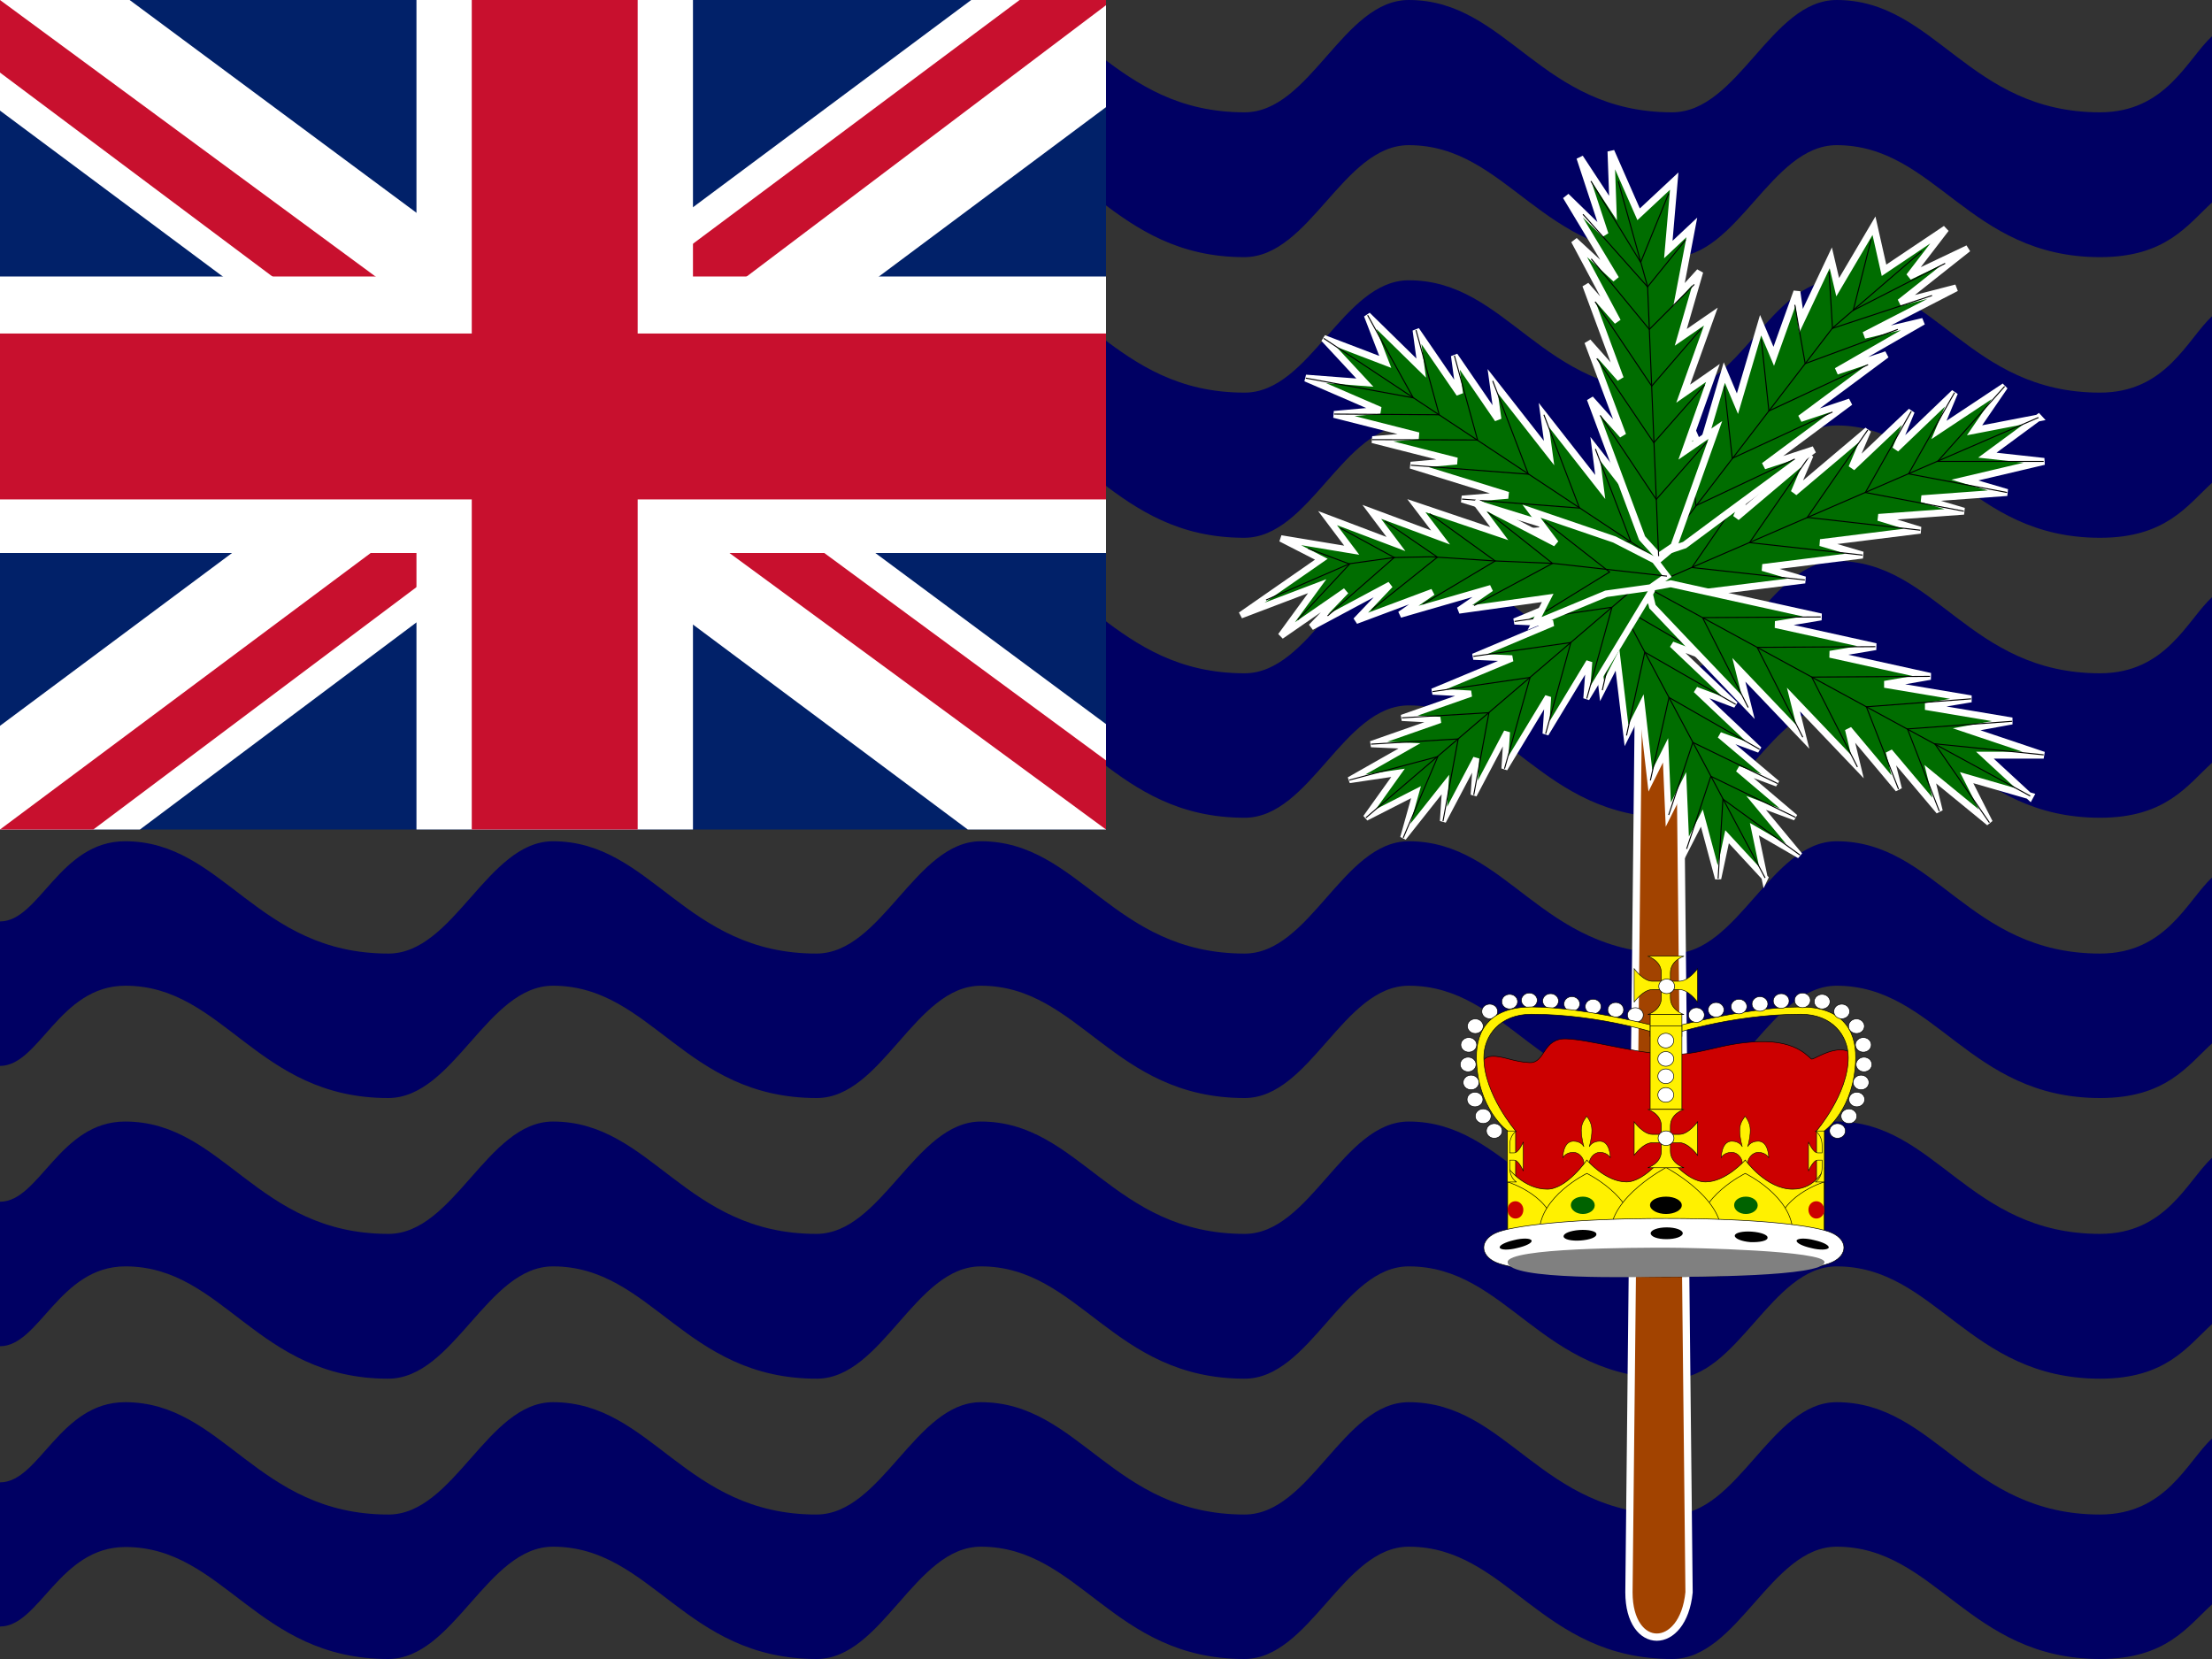 <svg width="80" height="60" viewBox="0 0 80 60" fill="none" xmlns="http://www.w3.org/2000/svg">
<rect x="0" y="0" width="80" height="60" fill="#333333" stroke="none"/>
<g clip-path="url(#clip0_1_2)">
<path fill-rule="evenodd" clip-rule="evenodd" d="M80 52.025C79.1 52.862 78.338 54.775 75.95 54.775C71.188 54.775 70 50.712 66.425 50.712C64.05 50.712 62.862 54.775 60.475 54.775C55.712 54.775 54.525 50.712 50.95 50.712C48.575 50.712 47.388 54.775 45.013 54.775C40.237 54.775 39.05 50.712 35.475 50.712C33.1 50.712 31.9 54.775 29.525 54.775C24.762 54.775 23.575 50.712 20 50.712C17.625 50.712 16.425 54.775 14.05 54.775C9.275 54.775 8.088 50.712 4.525 50.712C2.15 50.712 1.425 53.612 0 53.612V58.825C1.425 58.825 2.138 55.95 4.537 55.95C8.1 55.95 9.287 60 14.037 60C16.425 60 17.613 55.938 20 55.938C23.575 55.938 24.762 60 29.538 60C31.913 60 33.087 55.938 35.475 55.938C39.05 55.938 40.237 60 45 60C47.375 60 48.575 55.938 50.95 55.938C54.525 55.938 55.712 60 60.475 60C62.85 60 64.05 55.938 66.425 55.938C70 55.938 71.2 60 75.95 60C78.325 60 79.1 58.85 80 58.025V52.025ZM80 41.875C79.1 42.712 78.338 44.625 75.95 44.625C71.188 44.625 70 40.562 66.425 40.562C64.05 40.562 62.862 44.625 60.475 44.625C55.712 44.625 54.525 40.562 50.95 40.562C48.575 40.562 47.388 44.625 45.013 44.625C40.237 44.625 39.05 40.562 35.475 40.562C33.1 40.562 31.9 44.625 29.525 44.625C24.762 44.625 23.575 40.562 20 40.562C17.625 40.562 16.425 44.625 14.05 44.625C9.275 44.625 8.088 40.562 4.525 40.562C2.15 40.562 1.425 43.462 0 43.462V48.688C1.425 48.688 2.138 45.8 4.537 45.8C8.1 45.8 9.287 49.862 14.037 49.862C16.425 49.862 17.613 45.8 20 45.8C23.575 45.8 24.762 49.862 29.538 49.862C31.913 49.862 33.087 45.8 35.475 45.8C39.05 45.8 40.237 49.862 45.013 49.862C47.388 49.862 48.575 45.8 50.95 45.8C54.525 45.8 55.712 49.862 60.475 49.862C62.85 49.862 64.05 45.8 66.425 45.8C70 45.8 71.2 49.862 75.95 49.862C78.325 49.862 79.1 48.712 80 47.888V41.875ZM80 31.738C79.1 32.575 78.338 34.487 75.95 34.487C71.188 34.487 70 30.425 66.425 30.425C64.05 30.425 62.862 34.487 60.475 34.487C55.712 34.487 54.525 30.425 50.95 30.425C48.575 30.425 47.388 34.487 45.013 34.487C40.237 34.487 39.05 30.425 35.475 30.425C33.1 30.425 31.9 34.487 29.525 34.487C24.762 34.487 23.575 30.425 20 30.425C17.625 30.425 16.425 34.487 14.05 34.487C9.275 34.487 8.088 30.425 4.525 30.425C2.15 30.425 1.425 33.325 0 33.325V38.55C1.425 38.55 2.138 35.65 4.537 35.65C8.1 35.65 9.287 39.712 14.037 39.712C16.425 39.712 17.613 35.65 20 35.65C23.575 35.65 24.762 39.712 29.538 39.712C31.913 39.712 33.087 35.65 35.475 35.65C39.05 35.65 40.237 39.712 45.013 39.712C47.388 39.712 48.575 35.65 50.95 35.65C54.525 35.65 55.712 39.712 60.475 39.712C62.85 39.712 64.05 35.65 66.425 35.65C70 35.65 71.2 39.712 75.95 39.712C78.325 39.712 79.1 38.562 80 37.737V31.738ZM80 21.6C79.1 22.425 78.338 24.35 75.95 24.35C71.188 24.35 70 20.288 66.425 20.288C64.05 20.288 62.862 24.35 60.475 24.35C55.712 24.35 54.525 20.288 50.95 20.288C48.575 20.288 47.388 24.35 45.013 24.35C40.237 24.35 39.05 20.288 35.475 20.288C33.1 20.288 31.9 24.35 29.525 24.35C24.762 24.35 23.575 20.288 20 20.288C17.625 20.288 16.425 24.35 14.05 24.35C9.275 24.35 8.088 20.288 4.525 20.288C2.15 20.288 1.425 23.188 0 23.188V28.4C1.425 28.4 2.138 25.525 4.537 25.525C8.1 25.525 9.287 29.575 14.037 29.575C16.425 29.575 17.613 25.512 20 25.512C23.575 25.512 24.762 29.575 29.538 29.575C31.913 29.575 33.087 25.512 35.475 25.512C39.05 25.512 40.237 29.575 45.013 29.575C47.388 29.575 48.575 25.512 50.95 25.512C54.525 25.512 55.712 29.575 60.475 29.575C62.85 29.575 64.05 25.512 66.425 25.512C70 25.512 71.2 29.575 75.95 29.575C78.325 29.575 79.1 28.413 80 27.587V21.6ZM80 11.438C79.1 12.275 78.338 14.2 75.95 14.2C71.188 14.2 70 10.137 66.425 10.137C64.05 10.137 62.862 14.2 60.475 14.2C55.712 14.2 54.525 10.137 50.95 10.137C48.575 10.137 47.388 14.2 45.013 14.2C40.237 14.2 39.05 10.137 35.475 10.137C33.1 10.137 31.9 14.2 29.525 14.2C24.762 14.2 23.575 10.137 20 10.137C17.625 10.137 16.425 14.2 14.05 14.2C9.275 14.2 8.088 10.137 4.525 10.137C2.15 10.15 1.425 13.05 0 13.05V18.275C1.425 18.275 2.138 15.387 4.525 15.387C8.088 15.387 9.287 19.45 14.05 19.45C16.425 19.45 17.613 15.387 20 15.387C23.575 15.387 24.762 19.45 29.538 19.45C31.913 19.45 33.087 15.387 35.462 15.387C39.05 15.387 40.237 19.45 45 19.45C47.375 19.45 48.575 15.387 50.95 15.387C54.525 15.387 55.712 19.45 60.475 19.45C62.85 19.45 64.05 15.387 66.425 15.387C70 15.387 71.2 19.45 75.95 19.45C78.325 19.45 79.1 18.288 80 17.462V11.463V11.438ZM80 1.312C79.1 2.138 78.338 4.062 75.95 4.062C71.188 4.062 70 0 66.425 0C64.05 0 62.862 4.062 60.475 4.062C55.712 4.062 54.525 0 50.95 0C48.575 0 47.388 4.062 45.013 4.062C40.237 4.062 39.05 0 35.475 0C33.1 0 31.9 4.062 29.525 4.062C24.75 4.062 23.575 0 20 0C17.625 0 16.425 4.062 14.05 4.062C9.275 4.062 8.088 0 4.525 0C2.15 0 1.425 2.9 0 2.9V8.137C1.425 8.125 2.138 5.25 4.525 5.25C8.088 5.25 9.287 9.3 14.05 9.3C16.425 9.3 17.613 5.25 20 5.25C23.575 5.25 24.762 9.3 29.538 9.3C31.913 9.3 33.087 5.25 35.462 5.25C39.05 5.25 40.237 9.3 45 9.3C47.375 9.3 48.575 5.25 50.95 5.25C54.525 5.25 55.712 9.3 60.475 9.3C62.85 9.3 64.05 5.25 66.425 5.25C70 5.25 71.2 9.3 75.95 9.3C78.325 9.3 79.1 8.15 80 7.325V1.312Z" fill="#000063"/>
<path fill-rule="evenodd" clip-rule="evenodd" d="M59.35 16.462L58.913 57.587C58.913 59.75 60.875 59.75 61.087 57.587L60.65 16.462H59.35Z" fill="#A24300" stroke="white" stroke-width="0.263"/>
<path fill-rule="evenodd" clip-rule="evenodd" d="M63.837 31.75L62.462 30.262L62.138 31.775L61.55 29.587L60.987 30.688L60.888 28.363L60.337 29.462L60.237 27.137L59.688 28.238L59.375 25.5L58.825 26.6L58.5 23.875L57.938 24.975L57.625 22.238L57.462 20.863L57.737 20.325L58.462 20.587L59.6 21.675L61.888 23.85L60.475 23.312L62.763 25.488L61.337 24.95L63.625 27.113L62.2 26.587L64.275 28.337L62.862 27.812L64.925 29.562L63.513 29.038L65.088 30.938L63.45 29.988L63.825 31.775L63.837 31.75Z" fill="#006D00" stroke="white" stroke-width="0.225"/>
<path d="M63.837 31.75L57.75 20.325M61.888 23.85L58.625 21.95L57.95 24.962" stroke="black" stroke-width="0.037"/>
<path d="M62.775 25.475L59.487 23.587L58.825 26.6" stroke="black" stroke-width="0.037"/>
<path d="M63.638 27.1L60.362 25.225L59.688 28.225" stroke="black" stroke-width="0.037"/>
<path d="M64.287 28.337L61.225 26.85L60.35 29.475" stroke="black" stroke-width="0.037"/>
<path d="M64.938 29.562L61.875 28.075L61 30.7" stroke="black" stroke-width="0.037"/>
<path d="M65.1 30.925L62.312 28.9L62.138 31.775" stroke="black" stroke-width="0.037"/>
<path fill-rule="evenodd" clip-rule="evenodd" d="M47.875 12.238L50.1 13.088L49.45 11.4L51.4 13.312L51.212 11.938L52.788 14.238L52.6 12.863L54.175 15.162L53.987 13.787L56.025 16.387L55.837 15.012L57.875 17.613L57.7 16.238L59.725 18.837L60.75 20.137L60.837 20.825L60 20.9L58.25 20.363L54.725 19.275L56.388 19.137L52.875 18.05L54.538 17.913L51.025 16.825L52.688 16.675L49.638 15.9L51.3 15.762L48.25 14.988L49.913 14.838L47.225 13.675L49.362 13.838L47.888 12.25L47.875 12.238Z" fill="#006D00" stroke="white" stroke-width="0.25"/>
<path d="M47.875 12.238L60.837 20.825M54.725 19.275L58.987 19.6L57.7 16.238" stroke="black" stroke-width="0.037"/>
<path d="M52.875 18.05L57.125 18.375L55.837 15" stroke="black" stroke-width="0.037"/>
<path d="M51.025 16.825L55.275 17.15L53.987 13.775" stroke="black" stroke-width="0.037"/>
<path d="M49.625 15.9L53.438 15.912L52.6 12.863" stroke="black" stroke-width="0.037"/>
<path d="M48.25 14.975L52.05 15L51.212 11.938" stroke="black" stroke-width="0.037"/>
<path d="M47.225 13.675L51.112 14.387L49.462 11.4" stroke="black" stroke-width="0.037"/>
<path fill-rule="evenodd" clip-rule="evenodd" d="M73.725 15.1L71.875 16.462L73.925 16.688L71.062 17.363L72.588 17.812L69.5 18.038L71.025 18.488L67.938 18.712L69.45 19.175L65.838 19.625L67.362 20.075L63.75 20.525L65.275 20.975L61.663 21.425L59.85 21.65L59.1 21.425L59.375 20.75L60.712 19.625L63.375 17.363L62.8 18.712L65.463 16.462L64.888 17.812L67.55 15.562L66.975 16.913L69.125 14.875L68.562 16.238L70.688 14.2L70.125 15.55L72.5 13.975L71.412 15.562L73.737 15.113L73.725 15.1Z" fill="#006D00" stroke="white" stroke-width="0.25"/>
<path d="M73.725 15.1L59.1 21.425M63.362 17.363L61.188 20.525L65.275 20.975" stroke="black" stroke-width="0.037"/>
<path d="M65.463 16.462L63.275 19.625L67.362 20.075" stroke="black" stroke-width="0.037"/>
<path d="M67.55 15.55L65.362 18.712L69.45 19.175" stroke="black" stroke-width="0.037"/>
<path d="M69.125 14.875L67.463 17.812L71.025 18.488" stroke="black" stroke-width="0.037"/>
<path d="M70.688 14.2L69.025 17.137L72.588 17.812" stroke="black" stroke-width="0.037"/>
<path d="M72.5 13.975L70.075 16.688H73.912" stroke="black" stroke-width="0.037"/>
<path fill-rule="evenodd" clip-rule="evenodd" d="M73.425 28.788L71.125 28.125L71.95 29.75L69.812 28L70.138 29.337L68.325 27.188L68.662 28.538L66.85 26.375L67.175 27.725L64.862 25.3L65.2 26.65L62.888 24.225L63.225 25.575L60.913 23.15L59.763 21.938L59.6 21.262L60.425 21.113L62.237 21.512L65.862 22.312L64.213 22.587L67.838 23.387L66.188 23.663L69.812 24.462L68.162 24.75L71.287 25.275L69.638 25.55L72.763 26.075L71.125 26.375L73.912 27.312H71.787L73.412 28.812L73.425 28.788Z" fill="#006D00" stroke="white" stroke-width="0.25"/>
<path d="M73.425 28.788L59.6 21.262M65.85 22.312L61.575 22.337L63.225 25.587" stroke="black" stroke-width="0.037"/>
<path d="M67.825 23.387L63.55 23.413L65.2 26.663" stroke="black" stroke-width="0.037"/>
<path d="M69.8 24.462L65.525 24.488L67.175 27.738" stroke="black" stroke-width="0.037"/>
<path d="M71.287 25.275L67.5 25.562L68.662 28.538" stroke="black" stroke-width="0.037"/>
<path d="M72.775 26.087L68.987 26.363L70.138 29.337" stroke="black" stroke-width="0.037"/>
<path d="M73.912 27.3L69.975 26.9L71.95 29.75" stroke="black" stroke-width="0.037"/>
<path fill-rule="evenodd" clip-rule="evenodd" d="M49.4 29.575L50.562 27.95L48.8 28.212L50.975 26.975L49.587 26.913L52.087 26.038L50.7 25.962L53.2 25.087L51.812 25.012L54.688 23.812L53.288 23.75L56.163 22.538L54.775 22.475L57.65 21.275L59.087 20.663L59.788 20.7L59.737 21.363L58.95 22.663L57.375 25.262L57.475 23.938L55.9 26.538L55.987 25.2L54.413 27.8L54.5 26.475L53.3 28.75L53.388 27.425L52.188 29.7L52.275 28.375L50.75 30.3L51.212 28.65L49.4 29.575Z" fill="#006D00" stroke="white" stroke-width="0.225"/>
<path d="M49.4 29.575L59.775 20.7M57.388 25.262L58.3 21.962L54.775 22.475" stroke="black" stroke-width="0.037"/>
<path d="M55.9 26.538L56.812 23.238L53.288 23.738" stroke="black" stroke-width="0.037"/>
<path d="M54.413 27.8L55.337 24.5L51.812 25.012" stroke="black" stroke-width="0.037"/>
<path d="M53.3 28.75L53.85 25.775L50.7 25.962" stroke="black" stroke-width="0.037"/>
<path d="M52.188 29.7L52.737 26.725L49.587 26.913" stroke="black" stroke-width="0.037"/>
<path d="M50.75 30.3L52 27.363L48.8 28.212" stroke="black" stroke-width="0.037"/>
<path fill-rule="evenodd" clip-rule="evenodd" d="M70.375 8.275L68.138 9.775L67.775 8.163L66.463 10.387L66.213 9.325L65.138 11.6L64.987 10.55L64.15 12.887L63.675 11.762L62.837 14.6L62.362 13.475L61.525 16.312L61.038 15.188L60.2 18.025L59.788 19.45L60.025 20.012L60.925 19.712L62.475 18.562L65.6 16.262L63.8 16.85L66.912 14.537L65.112 15.137L68.225 12.825L66.425 13.425L69.55 11.625L67.425 12.125L70.75 10.412L68.713 10.938L71.175 8.988L69.05 10L70.375 8.275Z" fill="#006D00" stroke="white" stroke-width="0.25"/>
<path d="M69.5 9.087L66.275 11.863L60.025 20.012" stroke="black" stroke-width="0.037"/>
<path d="M64.912 16.6L61.337 18.288L61.038 15.688" stroke="black" stroke-width="0.037"/>
<path d="M66.275 14.9L62.65 16.575L62.362 13.975" stroke="black" stroke-width="0.037"/>
<path d="M67.562 13.188L63.975 14.863L63.7 12.275" stroke="black" stroke-width="0.037"/>
<path d="M68.638 11.912L65.287 13.15L64.912 11.025" stroke="black" stroke-width="0.037"/>
<path d="M69.875 10.688L66.275 11.875L66.15 9.825" stroke="black" stroke-width="0.037"/>
<path d="M70.35 9.525L67.025 11.225L67.675 8.65" stroke="black" stroke-width="0.037"/>
<path fill-rule="evenodd" clip-rule="evenodd" d="M58.263 5.475L59.263 7.75L60.55 6.55L60.337 9.025L61.188 8.225L60.725 10.65L61.475 9.825L60.788 12.2L61.875 11.45L60.875 14.238L61.95 13.488L60.95 16.3L62.038 15.55L61.038 18.35L60.538 19.75L59.987 20.125L59.388 19.462L58.763 17.788L57.513 14.425L58.688 15.738L57.425 12.363L58.6 13.688L57.35 10.312L58.5 11.625L56.938 8.7L58.438 10.088L56.638 7.1L58.05 8.475L57.138 5.7L58.337 7.525L58.263 5.475Z" fill="#006D00" stroke="white" stroke-width="0.25"/>
<path d="M58.525 6.55L59.587 10.363L59.987 20.113" stroke="black" stroke-width="0.037"/>
<path d="M57.875 15.025L59.9 18.062L61.737 15.975" stroke="black" stroke-width="0.037"/>
<path d="M57.75 12.963L59.812 16.012L61.65 13.925" stroke="black" stroke-width="0.037"/>
<path d="M57.688 10.912L59.737 13.963L61.538 11.875" stroke="black" stroke-width="0.037"/>
<path d="M57.55 9.362L59.65 11.912L61.275 10.287" stroke="black" stroke-width="0.037"/>
<path d="M57.25 7.75L59.587 10.375L60.962 8.675" stroke="black" stroke-width="0.037"/>
<path d="M57.538 6.55L59.337 9.487L60.35 7" stroke="black" stroke-width="0.037"/>
<path fill-rule="evenodd" clip-rule="evenodd" d="M44.875 22.25L47.788 20.225L46.325 19.475L48.888 19.9L48.013 18.738L50.487 19.675L49.612 18.512L52.1 19.438L51.225 18.288L54.225 19.3L53.35 18.137L56.263 19.65L55.388 18.488L58.388 19.512L59.85 20.262L60.288 20.837L59.7 21.25L58.087 21.475L55.5 22.55L55.975 21.625L52.763 22.075L53.925 21.275L50.638 22.225L51.812 21.413L49.038 22.45L50.275 21.15L47.425 22.675L48.675 21.375L46.325 23L47.638 21.2L44.875 22.25Z" fill="#006D00" stroke="white" stroke-width="0.237"/>
<path d="M45.788 21.7L48.812 20.387L50.425 20.163L51.763 20.137L54.075 20.288L56.163 20.375L60.288 20.837" stroke="black" stroke-width="0.037"/>
<path d="M55.9 22.113L58.212 20.688L55.862 18.85" stroke="black" stroke-width="0.037"/>
<path d="M53.312 21.9L56.15 20.375L53.812 18.525" stroke="black" stroke-width="0.037"/>
<path d="M51.462 21.85L54.075 20.288L51.7 18.575M48.013 22.275L50.425 20.163L48.475 19.1" stroke="black" stroke-width="0.037"/>
<path d="M46.938 22.413L48.812 20.4L47.312 19.837M49.612 22.05L51.987 20.15L50.087 18.85" stroke="black" stroke-width="0.037"/>
<path fill-rule="evenodd" clip-rule="evenodd" d="M54.688 44.393L54.66 40.983L53.672 39.391C53.425 38.608 53.546 38.23 53.947 38.203C54.346 38.179 54.742 38.406 55.318 38.431C55.894 38.456 55.785 37.547 56.636 37.572C57.486 37.597 58.969 38.053 60.23 38.129C61.492 38.203 62.15 37.724 63.605 37.673C65.061 37.623 65.444 38.304 65.526 38.304C65.609 38.304 66.021 38.028 66.431 37.977C66.844 37.926 66.981 38.129 66.981 38.129C66.981 38.129 66.954 38.988 66.761 39.492C66.569 39.998 65.883 40.831 65.856 40.831C65.829 40.831 65.609 44.545 65.609 44.57C65.609 44.595 54.688 44.469 54.688 44.393Z" fill="#CC0000" stroke="black" stroke-width="0.021"/>
<path fill-rule="evenodd" clip-rule="evenodd" d="M65.984 40.899C65.984 40.899 67.084 40.125 67.113 38.263C67.129 37.192 66.557 36.418 65.124 36.418C63.12 36.418 60.256 37.208 60.256 37.208V37.472C60.256 37.472 62.547 36.681 65.126 36.681C66.271 36.681 66.845 37.455 66.845 38.247C66.845 39.566 65.697 40.901 65.697 40.901V43.009H65.984V40.899Z" fill="#fff100" stroke="black" stroke-width="0.021"/>
<path fill-rule="evenodd" clip-rule="evenodd" d="M66.582 40.349C66.579 40.385 66.585 40.421 66.598 40.456C66.611 40.49 66.632 40.522 66.659 40.548C66.685 40.575 66.718 40.596 66.754 40.611C66.791 40.626 66.83 40.633 66.869 40.633C66.909 40.633 66.948 40.626 66.984 40.611C67.021 40.596 67.053 40.575 67.08 40.548C67.107 40.522 67.128 40.49 67.141 40.456C67.154 40.421 67.159 40.385 67.156 40.349C67.151 40.282 67.118 40.219 67.065 40.174C67.012 40.129 66.942 40.103 66.869 40.103C66.797 40.103 66.727 40.129 66.674 40.174C66.621 40.219 66.588 40.282 66.582 40.349Z" fill="white" stroke="black" stroke-width="0.021"/>
<path fill-rule="evenodd" clip-rule="evenodd" d="M66.867 39.745C66.864 39.781 66.869 39.818 66.882 39.852C66.895 39.886 66.916 39.918 66.943 39.945C66.97 39.971 67.002 39.993 67.038 40.007C67.075 40.022 67.114 40.029 67.154 40.029C67.193 40.029 67.232 40.022 67.269 40.007C67.305 39.993 67.338 39.971 67.365 39.945C67.391 39.918 67.412 39.886 67.425 39.852C67.438 39.818 67.444 39.781 67.441 39.745C67.435 39.678 67.403 39.616 67.349 39.57C67.296 39.525 67.226 39.5 67.154 39.5C67.081 39.5 67.011 39.525 66.958 39.57C66.905 39.616 66.872 39.678 66.867 39.745Z" fill="white" stroke="black" stroke-width="0.021"/>
<path fill-rule="evenodd" clip-rule="evenodd" d="M67.02 39.129C67.017 39.166 67.023 39.202 67.036 39.236C67.049 39.271 67.07 39.303 67.097 39.329C67.123 39.356 67.156 39.377 67.192 39.392C67.229 39.406 67.268 39.414 67.308 39.414C67.347 39.414 67.386 39.406 67.423 39.392C67.459 39.377 67.492 39.356 67.518 39.329C67.545 39.303 67.566 39.271 67.579 39.236C67.592 39.202 67.597 39.166 67.594 39.129C67.589 39.063 67.556 39 67.503 38.955C67.45 38.909 67.38 38.884 67.308 38.884C67.235 38.884 67.165 38.909 67.112 38.955C67.058 39 67.026 39.063 67.02 39.129Z" fill="white" stroke="black" stroke-width="0.021"/>
<path fill-rule="evenodd" clip-rule="evenodd" d="M67.127 38.478C67.124 38.515 67.129 38.551 67.142 38.586C67.155 38.62 67.176 38.651 67.203 38.678C67.23 38.705 67.263 38.726 67.299 38.741C67.335 38.755 67.374 38.763 67.414 38.763C67.454 38.763 67.493 38.755 67.529 38.741C67.565 38.726 67.598 38.705 67.625 38.678C67.652 38.651 67.672 38.62 67.686 38.586C67.699 38.551 67.704 38.515 67.701 38.478C67.695 38.412 67.663 38.349 67.61 38.304C67.556 38.258 67.487 38.233 67.414 38.233C67.341 38.233 67.272 38.258 67.218 38.304C67.165 38.349 67.132 38.412 67.127 38.478Z" fill="white" stroke="black" stroke-width="0.021"/>
<path fill-rule="evenodd" clip-rule="evenodd" d="M67.103 37.768C67.1 37.804 67.106 37.841 67.119 37.875C67.132 37.91 67.152 37.941 67.179 37.968C67.206 37.995 67.239 38.016 67.275 38.031C67.311 38.045 67.351 38.053 67.39 38.053C67.43 38.053 67.469 38.045 67.505 38.031C67.542 38.016 67.574 37.995 67.601 37.968C67.628 37.941 67.649 37.91 67.662 37.875C67.675 37.841 67.68 37.804 67.677 37.768C67.672 37.701 67.639 37.639 67.586 37.594C67.533 37.548 67.463 37.523 67.39 37.523C67.318 37.523 67.248 37.548 67.195 37.594C67.141 37.639 67.109 37.701 67.103 37.768Z" fill="white" stroke="black" stroke-width="0.021"/>
<path fill-rule="evenodd" clip-rule="evenodd" d="M66.168 40.881C66.165 40.917 66.171 40.954 66.184 40.988C66.197 41.023 66.217 41.054 66.244 41.081C66.271 41.108 66.304 41.129 66.34 41.144C66.376 41.158 66.416 41.166 66.455 41.166C66.495 41.166 66.534 41.158 66.57 41.144C66.607 41.129 66.639 41.108 66.666 41.081C66.693 41.054 66.714 41.023 66.727 40.988C66.74 40.954 66.745 40.917 66.742 40.881C66.737 40.814 66.704 40.752 66.651 40.707C66.598 40.661 66.528 40.636 66.455 40.636C66.383 40.636 66.313 40.661 66.26 40.707C66.206 40.752 66.174 40.814 66.168 40.881Z" fill="white" stroke="black" stroke-width="0.021"/>
<path fill-rule="evenodd" clip-rule="evenodd" d="M66.855 37.093C66.852 37.13 66.857 37.166 66.87 37.201C66.883 37.235 66.904 37.267 66.931 37.294C66.958 37.32 66.99 37.342 67.027 37.356C67.063 37.371 67.102 37.378 67.142 37.378C67.181 37.378 67.221 37.371 67.257 37.356C67.293 37.342 67.326 37.32 67.353 37.294C67.38 37.267 67.4 37.235 67.413 37.201C67.426 37.166 67.432 37.13 67.429 37.093C67.423 37.027 67.391 36.965 67.337 36.919C67.284 36.874 67.214 36.848 67.142 36.848C67.069 36.848 66.999 36.874 66.946 36.919C66.893 36.965 66.86 37.027 66.855 37.093Z" fill="white" stroke="black" stroke-width="0.021"/>
<path fill-rule="evenodd" clip-rule="evenodd" d="M66.322 36.561C66.319 36.597 66.324 36.634 66.338 36.668C66.35 36.702 66.371 36.734 66.398 36.761C66.425 36.787 66.458 36.809 66.494 36.823C66.53 36.838 66.57 36.846 66.609 36.846C66.649 36.846 66.688 36.838 66.724 36.823C66.76 36.809 66.793 36.787 66.82 36.761C66.847 36.734 66.868 36.702 66.881 36.668C66.894 36.634 66.899 36.597 66.896 36.561C66.891 36.494 66.858 36.432 66.805 36.386C66.752 36.341 66.682 36.316 66.609 36.316C66.537 36.316 66.467 36.341 66.413 36.386C66.36 36.432 66.328 36.494 66.322 36.561Z" fill="white" stroke="black" stroke-width="0.021"/>
<path fill-rule="evenodd" clip-rule="evenodd" d="M65.612 36.206C65.609 36.242 65.614 36.279 65.627 36.313C65.64 36.347 65.661 36.379 65.688 36.406C65.715 36.432 65.747 36.454 65.784 36.468C65.82 36.483 65.859 36.49 65.899 36.49C65.938 36.49 65.978 36.483 66.014 36.468C66.05 36.454 66.083 36.432 66.11 36.406C66.137 36.379 66.157 36.347 66.171 36.313C66.184 36.279 66.189 36.242 66.186 36.206C66.18 36.139 66.148 36.077 66.095 36.031C66.041 35.986 65.971 35.961 65.899 35.961C65.826 35.961 65.756 35.986 65.703 36.031C65.65 36.077 65.617 36.139 65.612 36.206Z" fill="white" stroke="black" stroke-width="0.021"/>
<path fill-rule="evenodd" clip-rule="evenodd" d="M64.902 36.158C64.899 36.195 64.904 36.231 64.917 36.266C64.93 36.3 64.951 36.332 64.978 36.358C65.005 36.385 65.037 36.406 65.074 36.421C65.11 36.436 65.149 36.443 65.189 36.443C65.228 36.443 65.267 36.436 65.304 36.421C65.34 36.406 65.373 36.385 65.4 36.358C65.427 36.332 65.447 36.3 65.46 36.266C65.473 36.231 65.479 36.195 65.476 36.158C65.47 36.092 65.438 36.029 65.384 35.984C65.331 35.938 65.261 35.913 65.189 35.913C65.116 35.913 65.046 35.938 64.993 35.984C64.94 36.029 64.907 36.092 64.902 36.158Z" fill="white" stroke="black" stroke-width="0.021"/>
<path fill-rule="evenodd" clip-rule="evenodd" d="M64.132 36.182C64.129 36.218 64.135 36.255 64.148 36.289C64.161 36.324 64.181 36.355 64.208 36.382C64.235 36.409 64.268 36.43 64.304 36.445C64.341 36.459 64.38 36.467 64.419 36.467C64.459 36.467 64.498 36.459 64.534 36.445C64.571 36.43 64.603 36.409 64.63 36.382C64.657 36.355 64.678 36.324 64.691 36.289C64.704 36.255 64.709 36.218 64.706 36.182C64.701 36.115 64.668 36.053 64.615 36.008C64.562 35.962 64.492 35.937 64.419 35.937C64.347 35.937 64.277 35.962 64.224 36.008C64.17 36.053 64.138 36.115 64.132 36.182Z" fill="white" stroke="black" stroke-width="0.021"/>
<path fill-rule="evenodd" clip-rule="evenodd" d="M63.363 36.288C63.36 36.325 63.365 36.361 63.378 36.396C63.391 36.43 63.412 36.462 63.439 36.489C63.466 36.515 63.499 36.536 63.535 36.551C63.571 36.566 63.61 36.573 63.65 36.573C63.69 36.573 63.729 36.566 63.765 36.551C63.801 36.536 63.834 36.515 63.861 36.489C63.888 36.462 63.908 36.43 63.922 36.396C63.935 36.361 63.94 36.325 63.937 36.288C63.931 36.222 63.899 36.16 63.846 36.114C63.792 36.069 63.723 36.043 63.65 36.043C63.577 36.043 63.508 36.069 63.454 36.114C63.401 36.16 63.368 36.222 63.363 36.288Z" fill="white" stroke="black" stroke-width="0.021"/>
<path fill-rule="evenodd" clip-rule="evenodd" d="M62.605 36.383C62.602 36.42 62.608 36.456 62.621 36.49C62.634 36.525 62.654 36.556 62.681 36.583C62.708 36.61 62.741 36.631 62.777 36.646C62.814 36.66 62.853 36.668 62.892 36.668C62.932 36.668 62.971 36.66 63.008 36.646C63.044 36.631 63.077 36.61 63.103 36.583C63.13 36.556 63.151 36.525 63.164 36.49C63.177 36.456 63.182 36.42 63.179 36.383C63.174 36.317 63.141 36.254 63.088 36.209C63.035 36.163 62.965 36.138 62.892 36.138C62.82 36.138 62.75 36.163 62.697 36.209C62.644 36.254 62.611 36.317 62.605 36.383Z" fill="white" stroke="black" stroke-width="0.021"/>
<path fill-rule="evenodd" clip-rule="evenodd" d="M61.777 36.502C61.774 36.538 61.779 36.575 61.792 36.609C61.805 36.643 61.826 36.675 61.853 36.702C61.88 36.728 61.912 36.75 61.949 36.764C61.985 36.779 62.024 36.786 62.064 36.786C62.103 36.786 62.142 36.779 62.179 36.764C62.215 36.75 62.248 36.728 62.275 36.702C62.302 36.675 62.322 36.643 62.335 36.609C62.348 36.575 62.354 36.538 62.351 36.502C62.345 36.435 62.313 36.373 62.259 36.327C62.206 36.282 62.136 36.257 62.064 36.257C61.991 36.257 61.921 36.282 61.868 36.327C61.815 36.373 61.782 36.435 61.777 36.502Z" fill="white" stroke="black" stroke-width="0.021"/>
<path fill-rule="evenodd" clip-rule="evenodd" d="M61.067 36.691C61.064 36.727 61.069 36.764 61.082 36.798C61.095 36.833 61.116 36.864 61.143 36.891C61.169 36.918 61.202 36.939 61.239 36.954C61.275 36.968 61.314 36.976 61.354 36.976C61.393 36.976 61.432 36.968 61.469 36.954C61.505 36.939 61.538 36.918 61.565 36.891C61.592 36.864 61.612 36.833 61.625 36.798C61.638 36.764 61.644 36.727 61.641 36.691C61.635 36.624 61.602 36.562 61.549 36.517C61.496 36.471 61.426 36.446 61.354 36.446C61.281 36.446 61.211 36.471 61.158 36.517C61.105 36.562 61.072 36.624 61.067 36.691Z" fill="white" stroke="black" stroke-width="0.021"/>
<path fill-rule="evenodd" clip-rule="evenodd" d="M53.928 40.349C53.931 40.385 53.925 40.421 53.912 40.456C53.899 40.49 53.879 40.522 53.852 40.548C53.825 40.575 53.792 40.596 53.756 40.611C53.719 40.626 53.68 40.633 53.641 40.633C53.601 40.633 53.562 40.626 53.526 40.611C53.489 40.596 53.457 40.575 53.43 40.548C53.403 40.522 53.382 40.49 53.369 40.456C53.356 40.421 53.351 40.385 53.354 40.349C53.359 40.282 53.392 40.219 53.445 40.174C53.498 40.129 53.568 40.103 53.641 40.103C53.713 40.103 53.783 40.129 53.836 40.174C53.89 40.219 53.922 40.282 53.928 40.349Z" fill="white" stroke="black" stroke-width="0.021"/>
<path fill-rule="evenodd" clip-rule="evenodd" d="M53.632 39.745C53.635 39.781 53.63 39.818 53.617 39.852C53.603 39.886 53.583 39.918 53.556 39.945C53.529 39.971 53.496 39.993 53.46 40.007C53.424 40.022 53.384 40.029 53.345 40.029C53.305 40.029 53.266 40.022 53.23 40.007C53.193 39.993 53.161 39.971 53.134 39.945C53.107 39.918 53.086 39.886 53.073 39.852C53.06 39.818 53.055 39.781 53.058 39.745C53.063 39.678 53.096 39.616 53.149 39.57C53.202 39.525 53.272 39.5 53.345 39.5C53.417 39.5 53.487 39.525 53.541 39.57C53.594 39.616 53.626 39.678 53.632 39.745Z" fill="white" stroke="black" stroke-width="0.021"/>
<path fill-rule="evenodd" clip-rule="evenodd" d="M53.49 39.129C53.493 39.166 53.487 39.202 53.474 39.236C53.461 39.271 53.441 39.303 53.414 39.329C53.387 39.356 53.354 39.377 53.318 39.392C53.282 39.406 53.242 39.414 53.203 39.414C53.163 39.414 53.124 39.406 53.088 39.392C53.051 39.377 53.019 39.356 52.992 39.329C52.965 39.303 52.944 39.271 52.931 39.236C52.918 39.202 52.913 39.166 52.916 39.129C52.921 39.063 52.954 39 53.007 38.955C53.06 38.909 53.13 38.884 53.203 38.884C53.275 38.884 53.345 38.909 53.398 38.955C53.452 39 53.484 39.063 53.49 39.129Z" fill="white" stroke="black" stroke-width="0.021"/>
<path fill-rule="evenodd" clip-rule="evenodd" d="M53.383 38.478C53.386 38.515 53.381 38.551 53.368 38.586C53.355 38.62 53.334 38.651 53.307 38.678C53.28 38.705 53.248 38.726 53.211 38.741C53.175 38.755 53.136 38.763 53.096 38.763C53.057 38.763 53.017 38.755 52.981 38.741C52.945 38.726 52.912 38.705 52.885 38.678C52.858 38.651 52.838 38.62 52.825 38.586C52.812 38.551 52.806 38.515 52.809 38.478C52.815 38.412 52.847 38.349 52.901 38.304C52.954 38.258 53.024 38.233 53.096 38.233C53.169 38.233 53.239 38.258 53.292 38.304C53.345 38.349 53.378 38.412 53.383 38.478Z" fill="white" stroke="black" stroke-width="0.021"/>
<path fill-rule="evenodd" clip-rule="evenodd" d="M53.407 37.768C53.41 37.804 53.405 37.841 53.392 37.875C53.379 37.91 53.358 37.941 53.331 37.968C53.304 37.995 53.271 38.016 53.235 38.031C53.199 38.045 53.16 38.053 53.12 38.053C53.08 38.053 53.041 38.045 53.005 38.031C52.968 38.016 52.936 37.995 52.909 37.968C52.882 37.941 52.861 37.91 52.848 37.875C52.835 37.841 52.83 37.804 52.833 37.768C52.838 37.701 52.871 37.639 52.924 37.594C52.977 37.548 53.047 37.523 53.12 37.523C53.193 37.523 53.262 37.548 53.316 37.594C53.369 37.639 53.401 37.701 53.407 37.768Z" fill="white" stroke="black" stroke-width="0.021"/>
<path fill-rule="evenodd" clip-rule="evenodd" d="M53.644 37.093C53.647 37.13 53.641 37.166 53.628 37.201C53.615 37.235 53.595 37.267 53.568 37.294C53.541 37.32 53.508 37.342 53.472 37.356C53.435 37.371 53.396 37.378 53.357 37.378C53.317 37.378 53.278 37.371 53.242 37.356C53.205 37.342 53.173 37.32 53.146 37.294C53.119 37.267 53.098 37.235 53.085 37.201C53.072 37.166 53.067 37.13 53.07 37.093C53.075 37.027 53.108 36.965 53.161 36.919C53.214 36.874 53.284 36.848 53.357 36.848C53.429 36.848 53.499 36.874 53.552 36.919C53.606 36.965 53.638 37.027 53.644 37.093Z" fill="white" stroke="black" stroke-width="0.021"/>
<path fill-rule="evenodd" clip-rule="evenodd" d="M54.164 36.561C54.167 36.597 54.162 36.634 54.149 36.668C54.136 36.702 54.115 36.734 54.089 36.761C54.062 36.787 54.029 36.809 53.993 36.823C53.956 36.838 53.917 36.846 53.878 36.846C53.838 36.846 53.799 36.838 53.763 36.823C53.726 36.809 53.694 36.787 53.667 36.761C53.64 36.734 53.619 36.702 53.606 36.668C53.593 36.634 53.588 36.597 53.591 36.561C53.596 36.494 53.629 36.432 53.682 36.386C53.735 36.341 53.805 36.316 53.878 36.316C53.95 36.316 54.02 36.341 54.073 36.386C54.127 36.432 54.159 36.494 54.164 36.561Z" fill="white" stroke="black" stroke-width="0.021"/>
<path fill-rule="evenodd" clip-rule="evenodd" d="M54.886 36.206C54.889 36.242 54.884 36.279 54.871 36.313C54.858 36.347 54.837 36.379 54.81 36.406C54.784 36.432 54.751 36.454 54.715 36.468C54.678 36.483 54.639 36.49 54.599 36.49C54.56 36.49 54.521 36.483 54.484 36.468C54.448 36.454 54.416 36.432 54.389 36.406C54.362 36.379 54.341 36.347 54.328 36.313C54.315 36.279 54.31 36.242 54.313 36.206C54.318 36.139 54.351 36.077 54.404 36.031C54.457 35.986 54.527 35.961 54.599 35.961C54.672 35.961 54.742 35.986 54.795 36.031C54.849 36.077 54.881 36.139 54.886 36.206Z" fill="white" stroke="black" stroke-width="0.021"/>
<path fill-rule="evenodd" clip-rule="evenodd" d="M55.597 36.158C55.6 36.195 55.594 36.231 55.581 36.266C55.568 36.3 55.548 36.332 55.521 36.358C55.494 36.385 55.461 36.406 55.425 36.421C55.389 36.436 55.349 36.443 55.31 36.443C55.27 36.443 55.231 36.436 55.195 36.421C55.158 36.406 55.126 36.385 55.099 36.358C55.072 36.332 55.051 36.3 55.038 36.266C55.025 36.231 55.02 36.195 55.023 36.158C55.028 36.092 55.061 36.029 55.114 35.984C55.167 35.938 55.237 35.913 55.31 35.913C55.382 35.913 55.452 35.938 55.505 35.984C55.559 36.029 55.591 36.092 55.597 36.158Z" fill="white" stroke="black" stroke-width="0.021"/>
<path fill-rule="evenodd" clip-rule="evenodd" d="M56.366 36.182C56.369 36.218 56.364 36.255 56.351 36.289C56.338 36.324 56.317 36.355 56.29 36.382C56.263 36.409 56.23 36.43 56.194 36.445C56.158 36.459 56.119 36.467 56.079 36.467C56.039 36.467 56 36.459 55.964 36.445C55.928 36.43 55.895 36.409 55.868 36.382C55.841 36.355 55.821 36.324 55.807 36.289C55.794 36.255 55.789 36.218 55.792 36.182C55.797 36.115 55.83 36.053 55.883 36.008C55.937 35.962 56.007 35.937 56.079 35.937C56.152 35.937 56.222 35.962 56.275 36.008C56.328 36.053 56.361 36.115 56.366 36.182Z" fill="white" stroke="black" stroke-width="0.021"/>
<path fill-rule="evenodd" clip-rule="evenodd" d="M57.135 36.288C57.138 36.325 57.133 36.361 57.12 36.396C57.107 36.43 57.086 36.462 57.059 36.489C57.032 36.515 57 36.536 56.964 36.551C56.927 36.566 56.888 36.573 56.849 36.573C56.809 36.573 56.77 36.566 56.733 36.551C56.697 36.536 56.664 36.515 56.638 36.489C56.611 36.462 56.59 36.43 56.577 36.396C56.564 36.361 56.559 36.325 56.562 36.288C56.567 36.222 56.599 36.16 56.653 36.114C56.706 36.069 56.776 36.043 56.849 36.043C56.921 36.043 56.991 36.069 57.044 36.114C57.097 36.16 57.13 36.222 57.135 36.288Z" fill="white" stroke="black" stroke-width="0.021"/>
<path fill-rule="evenodd" clip-rule="evenodd" d="M57.905 36.383C57.908 36.42 57.903 36.456 57.889 36.49C57.876 36.525 57.856 36.556 57.829 36.583C57.802 36.61 57.769 36.631 57.733 36.646C57.697 36.66 57.657 36.668 57.618 36.668C57.578 36.668 57.539 36.66 57.503 36.646C57.466 36.631 57.434 36.61 57.407 36.583C57.38 36.556 57.359 36.525 57.346 36.49C57.333 36.456 57.328 36.42 57.331 36.383C57.336 36.317 57.369 36.254 57.422 36.209C57.475 36.163 57.545 36.138 57.618 36.138C57.69 36.138 57.76 36.163 57.813 36.209C57.867 36.254 57.899 36.317 57.905 36.383Z" fill="white" stroke="black" stroke-width="0.021"/>
<path fill-rule="evenodd" clip-rule="evenodd" d="M58.721 36.502C58.724 36.538 58.719 36.575 58.706 36.609C58.693 36.643 58.672 36.675 58.645 36.702C58.619 36.728 58.586 36.75 58.55 36.764C58.513 36.779 58.474 36.786 58.435 36.786C58.395 36.786 58.356 36.779 58.319 36.764C58.283 36.75 58.251 36.728 58.224 36.702C58.197 36.675 58.176 36.643 58.163 36.609C58.15 36.575 58.145 36.538 58.148 36.502C58.153 36.435 58.186 36.373 58.239 36.327C58.292 36.282 58.362 36.257 58.435 36.257C58.507 36.257 58.577 36.282 58.63 36.327C58.684 36.373 58.716 36.435 58.721 36.502Z" fill="white" stroke="black" stroke-width="0.021"/>
<path fill-rule="evenodd" clip-rule="evenodd" d="M59.432 36.691C59.435 36.727 59.429 36.764 59.416 36.798C59.403 36.833 59.383 36.864 59.356 36.891C59.329 36.918 59.296 36.939 59.26 36.954C59.224 36.968 59.184 36.976 59.145 36.976C59.105 36.976 59.066 36.968 59.03 36.954C58.993 36.939 58.961 36.918 58.934 36.891C58.907 36.864 58.886 36.833 58.873 36.798C58.86 36.764 58.855 36.727 58.858 36.691C58.863 36.624 58.896 36.562 58.949 36.517C59.002 36.471 59.072 36.446 59.145 36.446C59.217 36.446 59.287 36.471 59.34 36.517C59.394 36.562 59.426 36.624 59.432 36.691Z" fill="white" stroke="black" stroke-width="0.021"/>
<path fill-rule="evenodd" clip-rule="evenodd" d="M54.33 40.881C54.333 40.917 54.328 40.954 54.315 40.988C54.302 41.023 54.281 41.054 54.254 41.081C54.227 41.108 54.195 41.129 54.158 41.144C54.122 41.158 54.083 41.166 54.043 41.166C54.004 41.166 53.964 41.158 53.928 41.144C53.892 41.129 53.859 41.108 53.832 41.081C53.805 41.054 53.785 41.023 53.772 40.988C53.758 40.954 53.753 40.917 53.756 40.881C53.762 40.814 53.794 40.752 53.847 40.707C53.901 40.661 53.971 40.636 54.043 40.636C54.116 40.636 54.186 40.661 54.239 40.707C54.292 40.752 54.325 40.814 54.33 40.881Z" fill="white" stroke="black" stroke-width="0.021"/>
<path fill-rule="evenodd" clip-rule="evenodd" d="M54.526 40.899C54.526 40.899 53.426 40.125 53.397 38.263C53.381 37.192 53.953 36.418 55.386 36.418C57.391 36.418 60.254 37.208 60.254 37.208V37.472C60.254 37.472 57.963 36.681 55.384 36.681C54.24 36.681 53.666 37.455 53.666 38.247C53.666 39.566 54.814 40.901 54.814 40.901V43.009H54.526V40.899Z" fill="#fff100" stroke="black" stroke-width="0.021"/>
<path fill-rule="evenodd" clip-rule="evenodd" d="M56.522 41.876C56.522 41.876 56.604 41.675 56.904 41.675C57.108 41.675 57.285 41.876 57.285 42.077V42.479H57.477V42.077C57.477 41.876 57.667 41.675 57.858 41.675C58.145 41.675 58.24 41.876 58.24 41.876C58.24 41.876 58.24 41.273 57.858 41.273C57.572 41.273 57.477 41.474 57.477 41.474C57.477 41.474 57.572 41.173 57.572 40.871C57.572 40.57 57.381 40.369 57.381 40.369C57.381 40.408 57.19 40.57 57.19 40.871C57.19 41.173 57.285 41.474 57.285 41.474C57.285 41.474 57.19 41.273 56.904 41.273C56.522 41.273 56.522 41.876 56.522 41.876Z" fill="#fff100" stroke="black" stroke-width="0.017"/>
<path fill-rule="evenodd" clip-rule="evenodd" d="M62.251 41.876C62.251 41.876 62.333 41.675 62.633 41.675C62.837 41.675 63.014 41.876 63.014 42.077V42.479H63.206V42.077C63.206 41.876 63.397 41.675 63.587 41.675C63.874 41.675 63.969 41.876 63.969 41.876C63.969 41.876 63.969 41.273 63.587 41.273C63.301 41.273 63.206 41.474 63.206 41.474C63.206 41.474 63.301 41.173 63.301 40.871C63.301 40.57 63.11 40.369 63.11 40.369C63.11 40.408 62.919 40.57 62.919 40.871C62.919 41.173 63.014 41.474 63.014 41.474C63.014 41.474 62.919 41.273 62.633 41.273C62.251 41.273 62.251 41.876 62.251 41.876Z" fill="#fff100" stroke="black" stroke-width="0.017"/>
<path fill-rule="evenodd" clip-rule="evenodd" d="M54.526 44.591V42.218C54.526 42.218 55.098 43.009 55.958 43.009C56.661 43.009 57.391 41.954 57.391 41.954C57.391 41.954 58.062 42.746 58.823 42.746C59.502 42.746 60.254 41.725 60.254 41.725C60.254 41.725 60.952 42.746 61.686 42.746C62.422 42.746 63.119 41.954 63.119 41.954C63.119 41.954 63.867 43.009 64.837 43.009C65.696 43.009 65.984 42.218 65.984 42.218V44.591H54.526Z" fill="#fff100" stroke="black" stroke-width="0.021"/>
<path fill-rule="evenodd" clip-rule="evenodd" d="M54.526 44.591V42.746C54.526 42.746 56.245 43.271 56.245 44.591H54.526Z" fill="#fff100" stroke="black" stroke-width="0.021"/>
<path fill-rule="evenodd" clip-rule="evenodd" d="M65.972 44.591V42.746C65.972 42.746 64.254 43.271 64.254 44.591H65.972Z" fill="#fff100" stroke="black" stroke-width="0.021"/>
<path fill-rule="evenodd" clip-rule="evenodd" d="M55.672 44.591C55.672 43.271 57.391 42.438 57.391 42.438C57.391 42.438 59.109 43.271 59.109 44.591H55.672Z" fill="#fff100" stroke="black" stroke-width="0.021"/>
<path fill-rule="evenodd" clip-rule="evenodd" d="M61.401 44.591C61.401 43.271 63.12 42.438 63.12 42.438C63.12 42.438 64.838 43.271 64.838 44.591H61.401Z" fill="#fff100" stroke="black" stroke-width="0.021"/>
<path fill-rule="evenodd" clip-rule="evenodd" d="M58.249 44.599C58.249 43.28 60.255 42.226 60.255 42.226C60.255 42.226 62.26 43.28 62.26 44.599H58.25H58.249Z" fill="#fff100" stroke="black" stroke-width="0.021"/>
<path fill-rule="evenodd" clip-rule="evenodd" d="M66.264 44.594C65.698 44.33 63.611 44.067 60.249 44.067C56.887 44.067 54.654 44.33 54.087 44.594C53.521 44.857 53.521 45.386 54.087 45.649C54.653 45.912 56.889 46.176 60.249 46.176C63.609 46.176 65.698 45.912 66.264 45.649C66.83 45.386 66.83 44.857 66.264 44.594Z" fill="white" stroke="black" stroke-width="0.021"/>
<path fill-rule="evenodd" clip-rule="evenodd" d="M65.984 45.645C65.984 46.178 61.214 46.178 60.255 46.178C59.214 46.178 54.526 46.32 54.526 45.645C54.526 45.124 59.249 45.124 60.255 45.124C61.249 45.124 65.984 45.231 65.984 45.645Z" fill="#808080"/>
<path fill-rule="evenodd" clip-rule="evenodd" d="M55.094 43.751C55.094 43.929 54.976 44.071 54.81 44.071C54.645 44.071 54.526 43.929 54.526 43.751C54.526 43.574 54.645 43.444 54.81 43.444C54.964 43.444 55.094 43.586 55.094 43.751ZM65.984 43.751C65.984 43.929 65.854 44.071 65.688 44.071C65.534 44.071 65.404 43.929 65.404 43.751C65.404 43.574 65.534 43.444 65.688 43.444C65.854 43.444 65.972 43.586 65.972 43.751H65.984Z" fill="#CC0000"/>
<path fill-rule="evenodd" clip-rule="evenodd" d="M60.823 43.597C60.823 43.763 60.563 43.905 60.255 43.905C59.947 43.905 59.675 43.763 59.675 43.586C59.675 43.408 59.935 43.278 60.255 43.278C60.575 43.278 60.823 43.42 60.823 43.586V43.597Z" fill="black"/>
<path fill-rule="evenodd" clip-rule="evenodd" d="M63.569 43.597C63.569 43.763 63.38 43.905 63.143 43.905C62.906 43.905 62.717 43.763 62.717 43.586C62.717 43.408 62.907 43.278 63.143 43.278C63.38 43.278 63.569 43.42 63.569 43.586V43.597ZM57.675 43.597C57.675 43.763 57.485 43.905 57.248 43.905C57.012 43.905 56.811 43.763 56.811 43.586C56.811 43.408 57 43.278 57.249 43.278C57.485 43.278 57.675 43.42 57.675 43.586V43.597Z" fill="#006300"/>
<path fill-rule="evenodd" clip-rule="evenodd" d="M59.103 41.779C59.103 41.779 59.43 41.328 59.758 41.328H60.085V41.629C60.085 42.081 59.595 42.232 59.595 42.232H60.904C60.904 42.232 60.412 42.081 60.412 41.629V41.328H60.74C61.067 41.328 61.394 41.781 61.394 41.781V40.574C61.394 40.574 61.067 41.026 60.74 41.026H60.412V40.724C60.412 40.273 60.904 40.122 60.904 40.122H59.594C59.594 40.122 60.084 40.273 60.084 40.724V41.026H59.757C59.429 41.026 59.102 40.574 59.102 40.574V41.78L59.103 41.779Z" fill="#fff100" stroke="black" stroke-width="0.02"/>
<path fill-rule="evenodd" clip-rule="evenodd" d="M54.519 42.748H54.846C54.846 42.748 54.6 42.617 54.6 42.221V41.958H54.764C54.928 41.958 55.092 42.354 55.092 42.354V41.298C55.092 41.298 54.928 41.694 54.764 41.694H54.6V41.43C54.6 41.035 54.846 40.903 54.846 40.903H54.519V42.748Z" fill="#fff100" stroke="black" stroke-width="0.019"/>
<path fill-rule="evenodd" clip-rule="evenodd" d="M65.98 42.748H65.652C65.652 42.748 65.898 42.617 65.898 42.221V41.958H65.734C65.57 41.958 65.406 42.354 65.406 42.354V41.298C65.406 41.298 65.57 41.694 65.734 41.694H65.898V41.43C65.898 41.035 65.652 40.903 65.652 40.903H65.98V42.748Z" fill="#fff100" stroke="black" stroke-width="0.019"/>
<path fill-rule="evenodd" clip-rule="evenodd" d="M60.54 41.164C60.54 41.234 60.51 41.301 60.456 41.35C60.403 41.4 60.33 41.427 60.254 41.427C60.178 41.427 60.105 41.4 60.052 41.35C59.998 41.301 59.968 41.234 59.968 41.164C59.968 41.094 59.998 41.027 60.052 40.978C60.105 40.928 60.178 40.901 60.254 40.901C60.33 40.901 60.403 40.928 60.456 40.978C60.51 41.027 60.54 41.094 60.54 41.164Z" fill="white" stroke="black" stroke-width="0.021"/>
<path fill-rule="evenodd" clip-rule="evenodd" d="M59.103 36.24C59.103 36.24 59.43 35.789 59.758 35.789H60.085V36.089C60.085 36.541 59.595 36.693 59.595 36.693H60.904C60.904 36.693 60.412 36.541 60.412 36.089V35.789H60.74C61.067 35.789 61.394 36.241 61.394 36.241V35.034C61.394 35.034 61.067 35.487 60.74 35.487H60.412V35.185C60.412 34.733 60.904 34.583 60.904 34.583H59.594C59.594 34.583 60.084 34.733 60.084 35.185V35.487H59.757C59.429 35.487 59.102 35.034 59.102 35.034V36.24L59.103 36.24Z" fill="#fff100" stroke="black" stroke-width="0.02"/>
<path fill-rule="evenodd" clip-rule="evenodd" d="M60.564 35.672C60.564 35.742 60.534 35.809 60.48 35.858C60.426 35.907 60.354 35.935 60.278 35.935C60.202 35.935 60.129 35.907 60.075 35.858C60.022 35.809 59.992 35.742 59.992 35.672C59.992 35.602 60.022 35.535 60.075 35.485C60.129 35.436 60.202 35.408 60.278 35.408C60.354 35.408 60.426 35.436 60.48 35.485C60.534 35.535 60.564 35.602 60.564 35.672Z" fill="white" stroke="black" stroke-width="0.021"/>
<path fill-rule="evenodd" clip-rule="evenodd" d="M59.682 36.687H60.828V37.478H59.68L59.682 36.687Z" fill="#fff100" stroke="black" stroke-width="0.021"/>
<path fill-rule="evenodd" clip-rule="evenodd" d="M59.682 37.1H60.828V40.114H59.68L59.682 37.1Z" fill="#fff100" stroke="black" stroke-width="0.021"/>
<path fill-rule="evenodd" clip-rule="evenodd" d="M60.532 39.579C60.535 39.615 60.53 39.652 60.517 39.686C60.504 39.721 60.483 39.752 60.457 39.779C60.43 39.806 60.397 39.827 60.361 39.842C60.324 39.856 60.285 39.864 60.246 39.864C60.206 39.864 60.167 39.856 60.13 39.842C60.094 39.827 60.062 39.806 60.035 39.779C60.008 39.752 59.987 39.721 59.974 39.686C59.961 39.652 59.956 39.615 59.959 39.579C59.964 39.512 59.997 39.45 60.05 39.405C60.103 39.359 60.173 39.334 60.246 39.334C60.318 39.334 60.388 39.359 60.441 39.405C60.495 39.45 60.527 39.512 60.532 39.579Z" fill="white" stroke="black" stroke-width="0.021"/>
<path fill-rule="evenodd" clip-rule="evenodd" d="M60.532 38.904C60.535 38.941 60.53 38.977 60.517 39.012C60.504 39.046 60.483 39.078 60.457 39.104C60.43 39.131 60.397 39.152 60.361 39.167C60.324 39.182 60.285 39.189 60.246 39.189C60.206 39.189 60.167 39.182 60.13 39.167C60.094 39.152 60.062 39.131 60.035 39.104C60.008 39.078 59.987 39.046 59.974 39.012C59.961 38.977 59.956 38.941 59.959 38.904C59.964 38.838 59.997 38.775 60.05 38.73C60.103 38.684 60.173 38.659 60.246 38.659C60.318 38.659 60.388 38.684 60.441 38.73C60.495 38.775 60.527 38.838 60.532 38.904Z" fill="white" stroke="black" stroke-width="0.021"/>
<path fill-rule="evenodd" clip-rule="evenodd" d="M60.532 38.277C60.535 38.313 60.53 38.35 60.517 38.384C60.504 38.419 60.483 38.45 60.457 38.477C60.43 38.504 60.397 38.525 60.361 38.54C60.324 38.554 60.285 38.562 60.246 38.562C60.206 38.562 60.167 38.554 60.13 38.54C60.094 38.525 60.062 38.504 60.035 38.477C60.008 38.45 59.987 38.419 59.974 38.384C59.961 38.35 59.956 38.313 59.959 38.277C59.964 38.21 59.997 38.148 60.05 38.103C60.103 38.057 60.173 38.032 60.246 38.032C60.318 38.032 60.388 38.057 60.441 38.103C60.495 38.148 60.527 38.21 60.532 38.277Z" fill="white" stroke="black" stroke-width="0.021"/>
<path fill-rule="evenodd" clip-rule="evenodd" d="M60.532 37.614C60.535 37.651 60.53 37.687 60.517 37.721C60.504 37.756 60.483 37.788 60.457 37.814C60.43 37.841 60.397 37.862 60.361 37.877C60.324 37.891 60.285 37.899 60.246 37.899C60.206 37.899 60.167 37.891 60.13 37.877C60.094 37.862 60.062 37.841 60.035 37.814C60.008 37.788 59.987 37.756 59.974 37.721C59.961 37.687 59.956 37.651 59.959 37.614C59.964 37.548 59.997 37.485 60.05 37.44C60.103 37.394 60.173 37.369 60.246 37.369C60.318 37.369 60.388 37.394 60.441 37.44C60.495 37.485 60.527 37.548 60.532 37.614Z" fill="white" stroke="black" stroke-width="0.021"/>
<path fill-rule="evenodd" clip-rule="evenodd" d="M60.859 44.603C60.859 44.722 60.598 44.816 60.267 44.816C59.935 44.816 59.699 44.722 59.699 44.603C59.699 44.485 59.959 44.39 60.279 44.39C60.598 44.39 60.859 44.485 60.859 44.603ZM66.138 45.124C66.102 45.207 65.818 45.219 65.499 45.136C65.179 45.065 64.954 44.947 64.978 44.864C65.013 44.781 65.297 44.769 65.617 44.852C65.937 44.923 66.162 45.041 66.138 45.124ZM63.925 44.769C63.925 44.876 63.64 44.935 63.309 44.923C62.989 44.899 62.729 44.793 62.741 44.686C62.753 44.58 63.037 44.521 63.356 44.544C63.688 44.568 63.948 44.663 63.925 44.769ZM54.242 45.124C54.266 45.207 54.55 45.219 54.87 45.136C55.189 45.065 55.426 44.947 55.39 44.864C55.355 44.781 55.071 44.769 54.751 44.852C54.443 44.923 54.207 45.041 54.242 45.124H54.242ZM56.55 44.722C56.562 44.828 56.846 44.888 57.166 44.864C57.497 44.84 57.758 44.745 57.734 44.627C57.734 44.532 57.45 44.461 57.118 44.485C56.799 44.509 56.538 44.603 56.55 44.722Z" fill="black"/>
<path d="M0 0H40V30H0V0Z" fill="#012169"/>
<path d="M4.688 0L19.938 11.312L35.125 0H40V3.875L25 15.062L40 26.188V30H35L20 18.812L5.062 30H0V26.25L14.938 15.125L0 4V0H4.688Z" fill="white"/>
<path d="M26.5 17.562L40 27.5V30L23.062 17.562H26.5ZM15 18.812L15.375 21L3.375 30H0L15 18.812ZM40 0V0.188L24.438 11.938L24.562 9.188L36.875 0H40ZM0 0L14.938 11H11.188L0 2.625V0Z" fill="#C8102E"/>
<path d="M15.062 0V30H25.062V0H15.062ZM0 10V20H40V10H0Z" fill="white"/>
<path d="M0 12.062V18.062H40V12.062H0ZM17.062 0V30H23.062V0H17.062Z" fill="#C8102E"/>
</g>
<defs>
<clipPath id="clip0_1_2">
<rect width="80" height="60" fill="white"/>
</clipPath>
</defs>
</svg>

